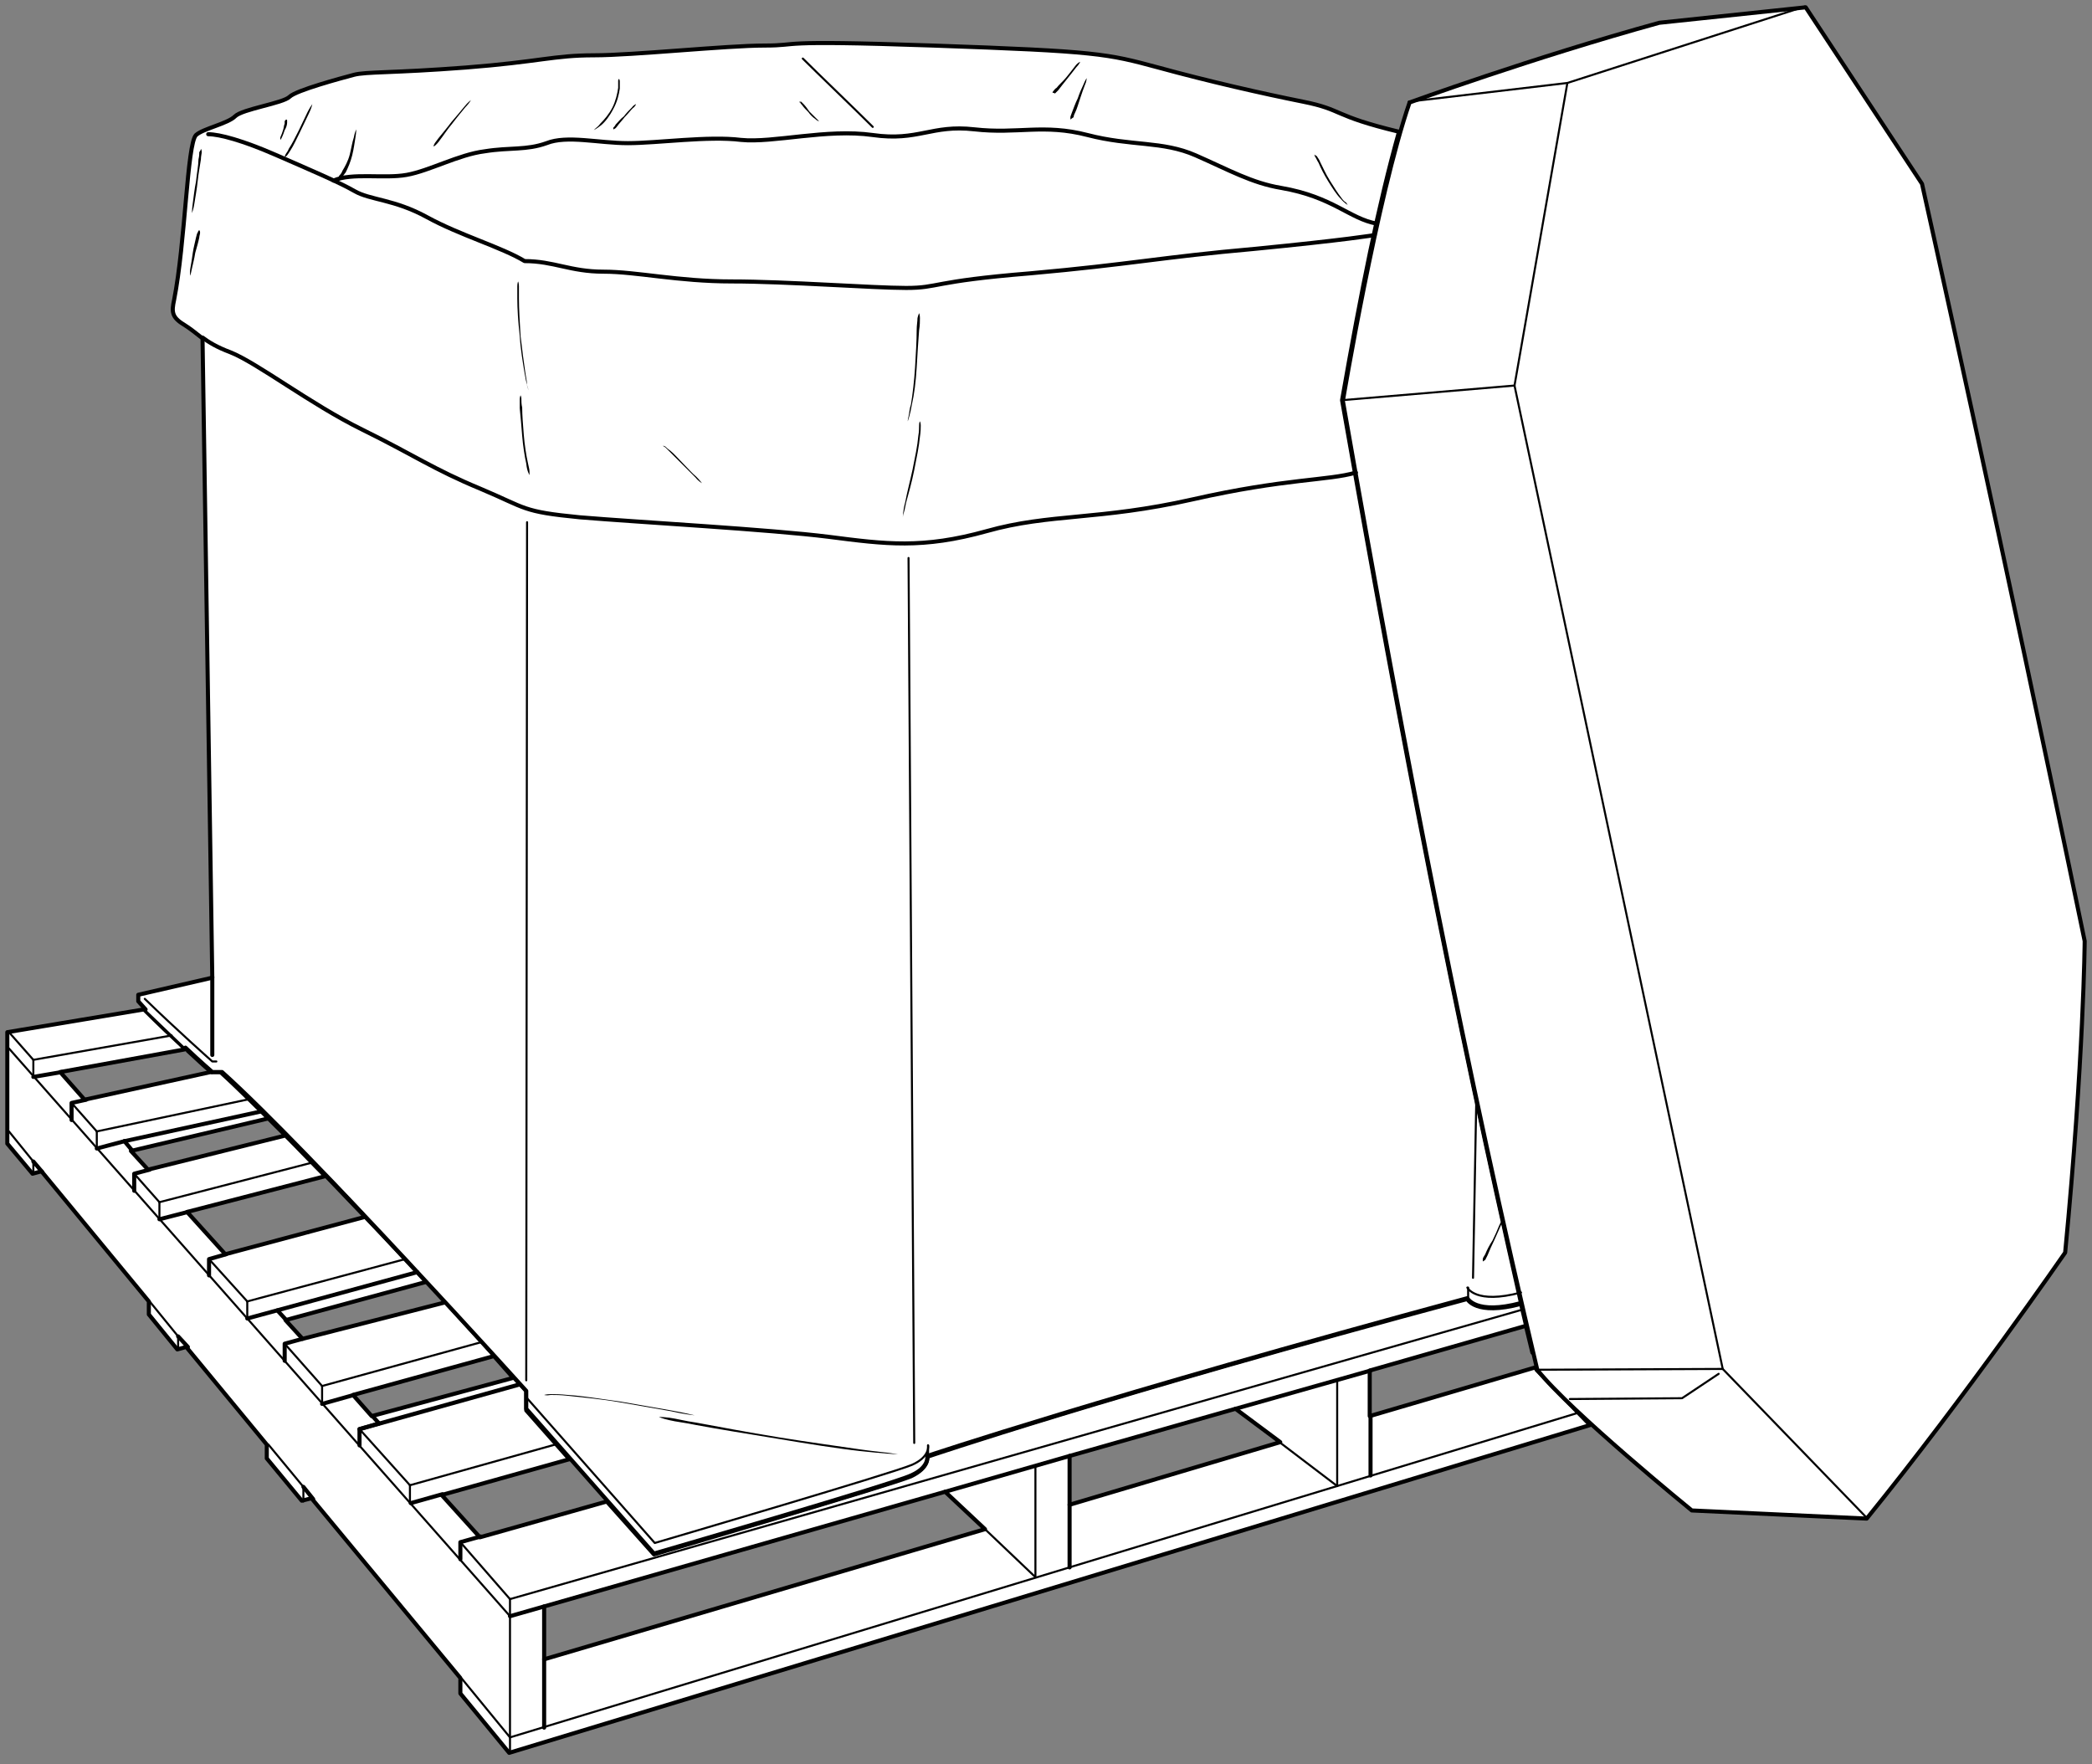 <?xml version="1.0" encoding="utf-8"?>
<!-- Generator: Adobe Illustrator 18.1.1, SVG Export Plug-In . SVG Version: 6.00 Build 0)  -->
<svg version="1.1" id="line" xmlns="http://www.w3.org/2000/svg" xmlns:xlink="http://www.w3.org/1999/xlink" x="0px" y="0px"
	 viewBox="0 0 257.2 216.9" enable-background="new 0 0 257.2 216.9" xml:space="preserve">
<rect x="0" y="0" width="257.2" height="216.9" fill="#808080" stroke="none"/>
<path fill="#FFFFFF" stroke="#000000" stroke-width="0.5" stroke-linecap="round" stroke-linejoin="round" stroke-miterlimit="10" d="
	M188.9,168.4l-0.1-0.3l-20.4,6v-5.6l19.2-5.5l0.8,3.3l-1.4-6c-5.6,1.5-6.6-0.6-6.6-0.6c-44.7,12-66.4,19.4-66.4,19.4s0.3,1.3-2,2.4
	c-2.3,1-31.6,9.6-31.6,9.6l-5.8-6.5l-15.6,4.4l-4.7-5.2l15.7-4.4l-5.3-6V171c0,0-1.5-1.6-3.9-4.2l2.3,2.6l-17.4,4.7l-2.3-2.6
	l17.4-4.8c-1.6-1.8-3.7-4.1-6-6.6l-17.6,4.5l-2.1-2.3l17.3-4.7c-2.4-2.6-4.9-5.3-7.5-8l-17.2,4.6l-4.7-5.2l17-4.4
	c-1.7-1.7-3.3-3.4-4.9-5l-16.9,4.2l-2.1-2.3l16.9-4l1.9,1.9c-3-3-5.7-5.7-7.8-7.6h-1.2l-15.5,3.4l-3-3.4l15.4-2.8
	c0,0-0.1-0.1-0.1-0.1c-1.5-1.4-3.3-3.1-5-4.8l-16.8,2.8v13.7l3.1,3.7l1.1-0.3l13.2,16v1.6l3.5,4.3l1.1-0.3l9.9,12v1.7l4.3,5.2
	l1.2-0.3l18.3,22.1v1.9l6,7.3l132.9-40.3L188.9,168.4z M66.9,204v-6.5l49.3-14.1l4.9,4.6L66.9,204z M131.5,185V179l20.4-5.8l5.5,4.1
	L131.5,185z"/>
<path fill="#FFFFFF" stroke="#000000" stroke-width="0.5" stroke-linecap="round" stroke-linejoin="round" stroke-miterlimit="10" d="
	M22.8,128.8c1.9,1.8,3.3,3,3.3,3h1.2C38,141.4,64.7,171,64.7,171v2.2L80.4,191c0,0,29.3-8.5,31.6-9.6c2.3-1,2-2.4,2-2.4
	s21.7-7.3,66.4-19.4c0,0,1,2.1,6.6,0.6c-8.3-36.6-14.3-67.3-22-111c2.4-13.7,4.5-24.1,7-33c-8.3-2-6.8-2.7-11.8-3.7
	c-5-1-11.6-2.5-17.8-4.2c-6.3-1.7-7.5-2-27.7-2.7c-20.2-0.7-16,0-20.7,0s-16.1,1.2-21,1.2c-4.9,0-6.7,0.8-15.7,1.5
	C48.2,9,45,8.8,43.5,9.2c-1.5,0.4-7.1,1.9-7.9,2.7c-0.8,0.8-5.8,1.5-6.7,2.4c-0.9,0.9-3.9,1.5-4.8,2.3c-1.1,1.1-1.3,13.2-2.7,20.3
	c-0.3,1.4-0.3,2.1,1.2,3c0.8,0.5,1.4,1,2.3,1.7l1.2,78.6l-9.1,2.1v0.8l0.9,1"/>
<line fill="none" stroke="#000000" stroke-width="0.25" stroke-linecap="round" stroke-linejoin="round" stroke-miterlimit="10" x1="56.6" y1="189.6" x2="62.7" y2="196.6"/>
<line fill="none" stroke="#000000" stroke-width="0.25" stroke-linecap="round" stroke-linejoin="round" stroke-miterlimit="10" x1="44.2" y1="175.7" x2="50.4" y2="182.6"/>
<line fill="none" stroke="#000000" stroke-width="0.25" stroke-linecap="round" stroke-linejoin="round" stroke-miterlimit="10" x1="35" y1="165.2" x2="39.6" y2="170.4"/>
<line fill="none" stroke="#000000" stroke-width="0.25" stroke-linecap="round" stroke-linejoin="round" stroke-miterlimit="10" x1="25.7" y1="154.8" x2="30.4" y2="160"/>
<line fill="none" stroke="#000000" stroke-width="0.25" stroke-linecap="round" stroke-linejoin="round" stroke-miterlimit="10" x1="16.5" y1="144.3" x2="19.6" y2="147.8"/>
<line fill="none" stroke="#000000" stroke-width="0.25" stroke-linecap="round" stroke-linejoin="round" stroke-miterlimit="10" x1="8.8" y1="135.6" x2="11.9" y2="139.1"/>
<line fill="none" stroke="#000000" stroke-width="0.25" stroke-linecap="round" stroke-linejoin="round" stroke-miterlimit="10" x1="1.1" y1="126.9" x2="4.1" y2="130.3"/>
<line fill="none" stroke="#000000" stroke-width="0.25" stroke-linecap="round" stroke-linejoin="round" stroke-miterlimit="10" x1="1.1" y1="128.9" x2="62.7" y2="198.7"/>
<line fill="none" stroke="#000000" stroke-width="0.25" stroke-linecap="round" stroke-linejoin="round" stroke-miterlimit="10" x1="62.7" y1="196.6" x2="62.7" y2="215.5"/>
<line fill="none" stroke="#000000" stroke-width="0.25" stroke-linecap="round" stroke-linejoin="round" stroke-miterlimit="10" x1="56.8" y1="206.4" x2="62.7" y2="213.6"/>
<line fill="none" stroke="#000000" stroke-width="0.25" stroke-linecap="round" stroke-linejoin="round" stroke-miterlimit="10" x1="33" y1="177.6" x2="37.3" y2="182.8"/>
<line fill="none" stroke="#000000" stroke-width="0.25" stroke-linecap="round" stroke-linejoin="round" stroke-miterlimit="10" x1="18.4" y1="160" x2="21.9" y2="164.3"/>
<line fill="none" stroke="#000000" stroke-width="0.25" stroke-linecap="round" stroke-linejoin="round" stroke-miterlimit="10" x1="1.1" y1="139.1" x2="4.1" y2="142.8"/>
<line fill="none" stroke="#000000" stroke-width="0.25" stroke-linecap="round" stroke-linejoin="round" stroke-miterlimit="10" x1="4.1" y1="130.3" x2="21.1" y2="127.3"/>
<path fill="none" stroke="#000000" stroke-width="0.5" stroke-linecap="round" stroke-linejoin="round" stroke-miterlimit="10" d="
	M7.6,131.8"/>
<line fill="none" stroke="#000000" stroke-width="0.5" stroke-linecap="round" stroke-linejoin="round" stroke-miterlimit="10" x1="4.1" y1="132.4" x2="7.6" y2="131.8"/>
<polyline fill="none" stroke="#000000" stroke-width="0.5" stroke-linecap="round" stroke-linejoin="round" stroke-miterlimit="10" points="
	10.6,135.2 8.8,135.6 8.8,137.7 "/>
<line fill="none" stroke="#000000" stroke-width="0.25" stroke-linecap="round" stroke-linejoin="round" stroke-miterlimit="10" x1="11.9" y1="139.1" x2="30.8" y2="135.1"/>
<line fill="none" stroke="#000000" stroke-width="0.5" stroke-linecap="round" stroke-linejoin="round" stroke-miterlimit="10" x1="11.9" y1="141.2" x2="15.3" y2="140.3"/>
<polyline fill="none" stroke="#000000" stroke-width="0.5" stroke-linecap="round" stroke-linejoin="round" stroke-miterlimit="10" points="
	18.4,143.8 16.5,144.3 16.5,146.4 "/>
<line fill="none" stroke="#000000" stroke-width="0.25" stroke-linecap="round" stroke-linejoin="round" stroke-miterlimit="10" x1="19.6" y1="147.8" x2="38.5" y2="142.9"/>
<line fill="none" stroke="#000000" stroke-width="0.5" stroke-linecap="round" stroke-linejoin="round" stroke-miterlimit="10" x1="19.6" y1="149.9" x2="23.1" y2="149"/>
<polyline fill="none" stroke="#000000" stroke-width="0.5" stroke-linecap="round" stroke-linejoin="round" stroke-miterlimit="10" points="
	27.8,154.2 25.7,154.8 25.7,156.8 "/>
<line fill="none" stroke="#000000" stroke-width="0.25" stroke-linecap="round" stroke-linejoin="round" stroke-miterlimit="10" x1="30.4" y1="160" x2="49.8" y2="154.8"/>
<line fill="none" stroke="#000000" stroke-width="0.5" stroke-linecap="round" stroke-linejoin="round" stroke-miterlimit="10" x1="30.4" y1="162.1" x2="51.3" y2="156.4"/>
<polyline fill="none" stroke="#000000" stroke-width="0.5" stroke-linecap="round" stroke-linejoin="round" stroke-miterlimit="10" points="
	37.2,164.6 35,165.2 35,167.3 "/>
<line fill="none" stroke="#000000" stroke-width="0.25" stroke-linecap="round" stroke-linejoin="round" stroke-miterlimit="10" x1="39.6" y1="170.4" x2="59.2" y2="165"/>
<line fill="none" stroke="#000000" stroke-width="0.5" stroke-linecap="round" stroke-linejoin="round" stroke-miterlimit="10" x1="39.6" y1="172.6" x2="43.5" y2="171.5"/>
<polyline fill="none" stroke="#000000" stroke-width="0.5" stroke-linecap="round" stroke-linejoin="round" stroke-miterlimit="10" points="
	46.6,175 44.2,175.7 44.2,177.7 "/>
<line fill="none" stroke="#000000" stroke-width="0.25" stroke-linecap="round" stroke-linejoin="round" stroke-miterlimit="10" x1="50.4" y1="182.6" x2="68.6" y2="177.5"/>
<line fill="none" stroke="#000000" stroke-width="0.5" stroke-linecap="round" stroke-linejoin="round" stroke-miterlimit="10" x1="50.5" y1="184.8" x2="54.4" y2="183.7"/>
<polyline fill="none" stroke="#000000" stroke-width="0.5" stroke-linecap="round" stroke-linejoin="round" stroke-miterlimit="10" points="
	59.1,188.9 56.6,189.6 56.6,191.7 "/>
<path fill="none" stroke="#000000" stroke-width="0.5" stroke-linecap="round" stroke-linejoin="round" stroke-miterlimit="10" d="
	M183,160.1"/>
<line fill="none" stroke="#000000" stroke-width="0.25" stroke-linecap="round" stroke-linejoin="round" stroke-miterlimit="10" x1="62.7" y1="196.6" x2="187.2" y2="161"/>
<line fill="none" stroke="#000000" stroke-width="0.25" stroke-linecap="round" stroke-linejoin="round" stroke-miterlimit="10" x1="62.7" y1="213.6" x2="194" y2="173.7"/>
<line fill="none" stroke="#000000" stroke-width="0.5" stroke-linecap="round" stroke-linejoin="round" stroke-miterlimit="10" x1="151.9" y1="173.2" x2="168.5" y2="168.5"/>
<line fill="none" stroke="#000000" stroke-width="0.5" stroke-linecap="round" stroke-linejoin="round" stroke-miterlimit="10" x1="116.2" y1="183.4" x2="131.5" y2="179"/>
<line fill="none" stroke="#000000" stroke-width="0.5" stroke-linecap="round" stroke-linejoin="round" stroke-miterlimit="10" x1="62.7" y1="198.7" x2="66.9" y2="197.5"/>
<line fill="none" stroke="#000000" stroke-width="0.5" stroke-linecap="round" stroke-linejoin="round" stroke-miterlimit="10" x1="66.9" y1="204" x2="66.9" y2="212.4"/>
<line fill="none" stroke="#000000" stroke-width="0.25" stroke-linecap="round" stroke-linejoin="round" stroke-miterlimit="10" x1="127.3" y1="180.2" x2="127.3" y2="193.9"/>
<line fill="none" stroke="#000000" stroke-width="0.25" stroke-linecap="round" stroke-linejoin="round" stroke-miterlimit="10" x1="164.4" y1="169.6" x2="164.4" y2="182.7"/>
<line fill="none" stroke="#000000" stroke-width="0.5" stroke-linecap="round" stroke-linejoin="round" stroke-miterlimit="10" x1="168.5" y1="174.1" x2="168.5" y2="181.4"/>
<path fill="#FFFFFF" stroke="#000000" stroke-width="0.5" stroke-linecap="round" stroke-linejoin="round" stroke-miterlimit="10" d="
	M208,185.7c0,0-15-12.2-19-17.3c-8.6-36.3-16-74-23.9-119.1c0,0,4.2-25.1,8.2-36.7c0,0,15.1-5.5,30.7-9.8l18-1.9l14.3,21.7
	c0,0,9.9,44.3,20,93.1c0,0-0.1,14.4-2.4,38.3c0,0-12.3,17.8-24.4,32.7L208,185.7z"/>
<line fill="none" stroke="#000000" stroke-width="0.25" stroke-linecap="round" stroke-linejoin="round" stroke-miterlimit="10" x1="188.9" y1="168.4" x2="211.8" y2="168.3"/>
<line fill="none" stroke="#000000" stroke-width="0.25" stroke-linecap="round" stroke-linejoin="round" stroke-miterlimit="10" x1="211.8" y1="168.3" x2="229.5" y2="186.6"/>
<line fill="none" stroke="#000000" stroke-width="0.25" stroke-linecap="round" stroke-linejoin="round" stroke-miterlimit="10" x1="211.8" y1="168.3" x2="186.2" y2="47.4"/>
<line fill="none" stroke="#000000" stroke-width="0.25" stroke-linecap="round" stroke-linejoin="round" stroke-miterlimit="10" x1="186.2" y1="47.4" x2="192.7" y2="10.2"/>
<line fill="none" stroke="#000000" stroke-width="0.25" stroke-linecap="round" stroke-linejoin="round" stroke-miterlimit="10" x1="192.7" y1="10.2" x2="221.9" y2="0.8"/>
<line fill="none" stroke="#000000" stroke-width="0.25" stroke-linecap="round" stroke-linejoin="round" stroke-miterlimit="10" x1="192.7" y1="10.2" x2="173.2" y2="12.5"/>
<line fill="none" stroke="#000000" stroke-width="0.25" stroke-linecap="round" stroke-linejoin="round" stroke-miterlimit="10" x1="165" y1="49.2" x2="186.2" y2="47.4"/>
<line fill="none" stroke="#000000" stroke-width="0.5" stroke-linecap="round" stroke-linejoin="round" stroke-miterlimit="10" x1="131.5" y1="185" x2="131.5" y2="192.7"/>
<line fill="none" stroke="#000000" stroke-width="0.25" stroke-linecap="round" stroke-linejoin="round" stroke-miterlimit="10" x1="164.4" y1="182.7" x2="157.3" y2="177.3"/>
<line fill="none" stroke="#000000" stroke-width="0.25" stroke-linecap="round" stroke-linejoin="round" stroke-miterlimit="10" x1="127.3" y1="193.9" x2="121.1" y2="188"/>
<path fill="none" stroke="#000000" stroke-width="0.5" stroke-linecap="round" stroke-linejoin="round" stroke-miterlimit="10" d="
	M24.9,41.5c0.8,0.6,1.8,1.2,3.4,1.8c3.3,1.3,9.9,6.4,16.2,9.5c6.3,3.1,8.8,4.9,14.6,7.3c5.7,2.4,5,2.8,12.2,3.5
	c7.2,0.6,23.5,1.5,30.6,2.4c7,0.9,11.5,1.5,19.4-0.7c7.8-2.2,13.8-1.3,25.3-3.9c11.5-2.6,16.7-2.3,20.1-3.3"/>
<path fill="none" stroke="#000000" stroke-width="0.25" stroke-linecap="round" stroke-linejoin="round" stroke-miterlimit="10" d="
	M26.6,130.5h-0.5c0,0-4.4-3.9-8.3-7.7"/>
<path fill="none" stroke="#000000" stroke-width="0.25" stroke-linecap="round" stroke-linejoin="round" stroke-miterlimit="10" d="
	M114.1,177.7c0,0,0.3,1.4-2,2.4c-2.3,1-31.6,9.6-31.6,9.6l-15.7-17.8"/>
<path fill="none" stroke="#000000" stroke-width="0.25" stroke-linecap="round" stroke-linejoin="round" stroke-miterlimit="10" d="
	M187,158.9c-5.6,1.5-6.6-0.6-6.6-0.6"/>
<line fill="none" stroke="#000000" stroke-width="0.25" stroke-linecap="round" stroke-linejoin="round" stroke-miterlimit="10" x1="64.8" y1="64.2" x2="64.7" y2="169.7"/>
<line fill="none" stroke="#000000" stroke-width="0.25" stroke-linecap="round" stroke-linejoin="round" stroke-miterlimit="10" x1="111.7" y1="68.6" x2="112.4" y2="177.4"/>
<g>
	<path d="M81,174.2c0,0,0.5,0,1.3,0.1c0.8,0.1,1.9,0.4,3.3,0.6c2.7,0.5,6.4,1.2,10.1,1.8c3.7,0.6,7.4,1.1,10.1,1.5
		c1.4,0.2,2.5,0.3,3.3,0.4c0.8,0.1,1.3,0.2,1.3,0.2s-1.9-0.1-4.6-0.4c-2.8-0.3-6.5-0.9-10.1-1.5c-3.7-0.6-7.4-1.2-10.1-1.7
		c-1.4-0.3-2.5-0.4-3.3-0.6C81.4,174.4,81,174.2,81,174.2z"/>
</g>
<g>
	<path d="M66.9,171.5c0,0,0.3-0.1,0.8-0.1c0.5,0,1.2,0,2.1,0.1c1.8,0.1,4.1,0.5,6.4,0.8c2.3,0.4,4.6,0.8,6.3,1.1
		c1.7,0.3,2.9,0.6,2.9,0.6s-1.2-0.1-2.9-0.5c-1.7-0.3-4-0.7-6.3-1.1c-2.3-0.4-4.6-0.6-6.4-0.8c-0.9-0.1-1.6-0.1-2.1-0.1
		C67.2,171.6,66.9,171.5,66.9,171.5z"/>
</g>
<line fill="none" stroke="#000000" stroke-width="0.5" stroke-linecap="round" stroke-linejoin="round" stroke-miterlimit="10" x1="26.1" y1="120.1" x2="26.1" y2="129.7"/>
<line fill="none" stroke="#000000" stroke-width="0.25" stroke-linecap="round" stroke-linejoin="round" stroke-miterlimit="10" x1="181.1" y1="157.1" x2="181.5" y2="135.3"/>
<g>
	<path d="M182.3,155.1c0,0,0-0.1,0-0.3c0-0.1,0.1-0.3,0.3-0.6c0.2-0.5,0.5-1.1,0.9-1.7c0.3-0.6,0.6-1.3,0.8-1.8
		c0.2-0.5,0.5-0.8,0.5-0.8s-0.1,0.4-0.3,0.8c-0.2,0.5-0.5,1.1-0.8,1.8c-0.3,0.6-0.6,1.3-0.8,1.8c-0.1,0.2-0.2,0.4-0.3,0.6
		C182.4,155,182.3,155.1,182.3,155.1z"/>
</g>
<line fill="none" stroke="#000000" stroke-width="0.25" stroke-linecap="round" stroke-linejoin="round" stroke-miterlimit="10" x1="180.5" y1="158.3" x2="180.5" y2="159.7"/>
<line fill="none" stroke="#000000" stroke-width="0.25" stroke-linecap="round" stroke-linejoin="round" stroke-miterlimit="10" x1="114.1" y1="177.7" x2="114.1" y2="179"/>
<polyline fill="none" stroke="#000000" stroke-width="0.25" stroke-linecap="round" stroke-linejoin="round" stroke-miterlimit="10" points="
	193,172 206.8,171.9 211.3,168.9 "/>
<path fill="none" stroke="#000000" stroke-width="0.5" stroke-linecap="round" stroke-linejoin="round" stroke-miterlimit="10" d="
	M25.6,16.5c1.4,0,4.3,0.8,8.2,2.5c3.9,1.7,7.9,3.4,9.8,4.5c1.9,1.1,4.9,1,8.9,3.2s9.2,3.7,12,5.4c3.6,0,5.6,1.3,9.7,1.3
	c4.1,0,9.1,1.2,15.8,1.2c6.7,0,17.3,0.8,21.4,0.8s3-0.8,15.3-1.8c12.3-1.1,16.2-2,27.5-3c11.3-1.1,14.8-1.7,14.8-1.7"/>
<path fill="none" stroke="#000000" stroke-width="0.5" stroke-linecap="round" stroke-linejoin="round" stroke-miterlimit="10" d="
	M41,22.2c2.3-1,6.2-0.2,9-0.7c2.8-0.5,6.4-2.5,9.6-2.9c3.1-0.5,5.1-0.1,7.6-1c2.5-1,6.4,0,10,0c3.6,0,9.9-0.9,13.9-0.4
	c4,0.4,10.5-1.4,16.2-0.6c5.6,0.8,7.2-1.3,12.5-0.7c5.3,0.6,8.5-0.7,13.9,0.7c5.4,1.4,9.2,0.7,13.3,2.5c4.1,1.8,6.9,3.4,10.5,4
	c6.4,1.1,8.4,3.8,11.8,4.4"/>
<g>
	<path d="M64,48.6c0,0,0.1,0.2,0.1,0.4c0,0.3,0,0.7,0.1,1.1c0,0.9,0.1,2.2,0.2,3.4c0.1,1.2,0.3,2.5,0.5,3.4c0.1,0.5,0.2,0.8,0.2,1.1
		c0,0.3,0,0.4,0,0.4S64.8,58,64.7,57c-0.2-0.9-0.4-2.2-0.5-3.4c-0.1-1.2-0.2-2.5-0.3-3.4c0-0.5,0-0.9,0-1.1
		C63.9,48.8,64,48.6,64,48.6z"/>
</g>
<g>
	<path d="M63.7,34.6c0,0,0.1,0.2,0.1,0.6c0,0.4,0,0.9,0,1.5c0,1.3,0.1,2.9,0.2,4.6c0.2,1.7,0.4,3.3,0.6,4.6c0.1,0.6,0.2,1.1,0.2,1.5
		C64.9,47.8,65,48,65,48s-0.3-0.8-0.5-2.1c-0.2-1.2-0.5-2.9-0.6-4.6c-0.2-1.7-0.3-3.4-0.3-4.6c0-0.6,0-1.2,0-1.5
		C63.6,34.8,63.7,34.6,63.7,34.6z"/>
</g>
<g>
	<path d="M81.5,54.8c0,0,0.1,0,0.3,0.1c0.1,0.1,0.3,0.3,0.6,0.5c0.5,0.4,1,1,1.6,1.6c0.6,0.6,1.1,1.2,1.6,1.6
		c0.4,0.4,0.7,0.8,0.7,0.8s-0.4-0.2-0.8-0.7c-0.4-0.4-1-1-1.6-1.6c-0.6-0.6-1.2-1.2-1.6-1.6c-0.2-0.2-0.4-0.4-0.5-0.5
		C81.6,54.9,81.5,54.8,81.5,54.8z"/>
</g>
<g>
	<path d="M113,38.5c0,0,0.1,0.2,0.1,0.6c0,0.4,0,0.9-0.1,1.5c-0.1,1.2-0.2,2.9-0.3,4.6c-0.1,1.7-0.3,3.3-0.6,4.6
		c-0.2,1.2-0.5,2-0.5,2s0-0.2,0.1-0.6c0.1-0.4,0.1-0.9,0.3-1.5c0.2-1.2,0.4-2.9,0.5-4.5c0.1-1.7,0.2-3.3,0.2-4.6
		c0-0.6,0.1-1.1,0.1-1.5C112.9,38.7,113,38.5,113,38.5z"/>
</g>
<g>
	<path d="M113.1,51.8c0,0,0.1,0.2,0.1,0.5c0,0.3,0,0.8-0.1,1.4c-0.1,1.1-0.4,2.6-0.7,4.1c-0.3,1.5-0.7,2.9-1,4
		c-0.1,0.5-0.2,1-0.3,1.3c-0.1,0.3-0.1,0.5-0.1,0.5s0-0.8,0.3-1.9c0.2-1.1,0.6-2.6,0.9-4c0.3-1.5,0.6-2.9,0.7-4.1
		c0.1-0.6,0.1-1,0.1-1.3C113,51.9,113.1,51.8,113.1,51.8z"/>
</g>
<g>
	<path d="M24.7,18.3c0,0,0.1,0.1,0.1,0.4c0,0.2-0.1,0.5-0.1,0.9c-0.1,0.7-0.3,1.7-0.4,2.7c-0.1,1-0.3,2-0.4,2.7
		c-0.1,0.7-0.3,1.2-0.3,1.2s0-0.5,0.1-1.2c0.1-0.7,0.2-1.7,0.4-2.7c0.1-1,0.3-2,0.3-2.7c0.1-0.4,0.1-0.7,0.1-0.9
		C24.7,18.5,24.7,18.3,24.7,18.3z"/>
</g>
<g>
	<path d="M24.5,28.3c0,0,0.1,0.1,0.1,0.3c0,0.2-0.1,0.4-0.1,0.6c-0.1,0.5-0.3,1.2-0.5,1.9c-0.1,0.7-0.3,1.4-0.4,1.9
		c-0.1,0.5-0.2,0.9-0.2,0.9s-0.1-0.4,0-0.9c0.1-0.5,0.2-1.2,0.3-1.9c0.1-0.7,0.3-1.4,0.4-1.9c0.1-0.3,0.1-0.5,0.2-0.6
		C24.4,28.3,24.5,28.3,24.5,28.3z"/>
</g>
<line fill="none" stroke="#000000" stroke-width="0.25" stroke-linecap="round" stroke-linejoin="round" stroke-miterlimit="10" x1="4.1" y1="130.3" x2="4.1" y2="132.4"/>
<line fill="none" stroke="#000000" stroke-width="0.25" stroke-linecap="round" stroke-linejoin="round" stroke-miterlimit="10" x1="50.4" y1="182.6" x2="50.4" y2="184.8"/>
<line fill="none" stroke="#000000" stroke-width="0.25" stroke-linecap="round" stroke-linejoin="round" stroke-miterlimit="10" x1="39.6" y1="172.6" x2="39.6" y2="170.4"/>
<line fill="none" stroke="#000000" stroke-width="0.25" stroke-linecap="round" stroke-linejoin="round" stroke-miterlimit="10" x1="30.4" y1="162.1" x2="30.4" y2="160"/>
<line fill="none" stroke="#000000" stroke-width="0.25" stroke-linecap="round" stroke-linejoin="round" stroke-miterlimit="10" x1="19.6" y1="149.9" x2="19.6" y2="147.8"/>
<line fill="none" stroke="#000000" stroke-width="0.25" stroke-linecap="round" stroke-linejoin="round" stroke-miterlimit="10" x1="11.9" y1="141.2" x2="11.9" y2="139.1"/>
<path fill="none" stroke="#000000" stroke-width="0.25" stroke-linecap="round" stroke-linejoin="round" stroke-miterlimit="10" d="
	M107.3,15.6c-2.1-2.1-6.8-6.6-8.6-8.4"/>
<g>
	<path d="M98.3,12.5c0,0,0.1,0,0.2,0c0.1,0.1,0.2,0.2,0.3,0.3c0.2,0.2,0.5,0.6,0.7,0.9c0.3,0.3,0.6,0.6,0.8,0.8
		c0.1,0.1,0.2,0.2,0.3,0.3c0.1,0.1,0.1,0.1,0.1,0.1s-0.2,0-0.5-0.3c-0.3-0.2-0.6-0.5-0.8-0.8c-0.3-0.3-0.6-0.6-0.8-0.9
		c-0.1-0.1-0.2-0.2-0.2-0.3C98.2,12.6,98.3,12.5,98.3,12.5z"/>
</g>
<g>
	<path d="M35,19.3c0,0,0-0.1,0.1-0.3c0.1-0.2,0.3-0.4,0.4-0.7c0.4-0.6,0.8-1.4,1.2-2.2c0.4-0.8,0.8-1.7,1.1-2.3c0.3-0.6,0.6-1,0.6-1
		s-0.1,0.5-0.4,1.1c-0.3,0.6-0.7,1.5-1.1,2.3c-0.4,0.8-0.8,1.7-1.2,2.3c-0.2,0.3-0.3,0.5-0.5,0.7C35.1,19.3,35,19.3,35,19.3z"/>
</g>
<g>
	<path d="M35.2,14.7c0,0,0.1,0,0.1,0.1c0,0.1,0,0.2,0,0.3c0,0.2-0.1,0.6-0.3,0.9c-0.1,0.3-0.2,0.6-0.3,0.8c-0.1,0.2-0.2,0.4-0.2,0.4
		s-0.1-0.2,0-0.4c0.1-0.2,0.2-0.5,0.3-0.8c0.1-0.3,0.1-0.6,0.2-0.8c0-0.1,0-0.2,0-0.3C35.1,14.7,35.2,14.7,35.2,14.7z"/>
</g>
<g>
	<path d="M41.6,21.9c0,0,0-0.1,0.1-0.3c0.1-0.1,0.3-0.3,0.4-0.6c0.3-0.5,0.7-1.2,0.9-2c0.2-0.8,0.3-1.5,0.5-2.1c0.1-0.6,0.3-1,0.3-1
		s0,0.4-0.1,1c-0.1,0.6-0.2,1.4-0.4,2.2c-0.2,0.8-0.5,1.5-0.8,2.1c-0.2,0.2-0.3,0.5-0.5,0.6C41.7,21.9,41.6,21.9,41.6,21.9z"/>
</g>
<g>
	<path d="M53.3,18c0,0,0-0.1,0.1-0.3c0.1-0.2,0.3-0.4,0.5-0.7c0.4-0.5,1-1.2,1.6-2c0.6-0.7,1.2-1.4,1.6-1.9c0.4-0.5,0.8-0.8,0.8-0.8
		s-0.2,0.4-0.7,0.9c-0.4,0.5-1,1.2-1.6,2c-0.6,0.7-1.1,1.5-1.5,2c-0.2,0.3-0.4,0.5-0.5,0.6C53.4,18,53.3,18,53.3,18z"/>
</g>
<g>
	<path d="M76.1,9.7c0,0,0.1,0.1,0.1,0.3c0,0.1,0,0.2,0,0.4c0,0.1,0,0.3,0,0.5c-0.1,0.7-0.3,1.6-0.8,2.5c-0.4,0.8-1,1.6-1.5,2
		C73.4,15.8,73,16,73,16s0.1-0.1,0.2-0.2c0.1-0.1,0.4-0.3,0.6-0.6c0.5-0.5,1.1-1.2,1.5-2c0.4-0.8,0.6-1.7,0.7-2.4c0-0.2,0-0.3,0-0.5
		c0-0.1,0-0.2,0-0.4C76,9.8,76.1,9.7,76.1,9.7z"/>
</g>
<g>
	<path d="M75.4,15.9c0,0,0-0.1,0-0.2c0.1-0.1,0.2-0.2,0.3-0.4c0.3-0.3,0.6-0.7,1-1c0.3-0.4,0.7-0.8,1-1.1c0.2-0.3,0.5-0.4,0.5-0.4
		s-0.1,0.3-0.4,0.5c-0.3,0.3-0.6,0.7-1,1.1c-0.3,0.4-0.7,0.8-0.9,1.1c-0.1,0.1-0.2,0.3-0.3,0.3C75.5,15.9,75.4,15.9,75.4,15.9z"/>
</g>
<g>
	<path d="M161.6,19c0,0,0.1,0.1,0.3,0.2c0.1,0.2,0.3,0.4,0.4,0.7c0.3,0.6,0.7,1.5,1.2,2.3c0.5,0.8,1,1.6,1.4,2.1
		c0.2,0.3,0.4,0.5,0.6,0.6c0.1,0.2,0.2,0.3,0.2,0.3s-0.4-0.2-0.9-0.8c-0.5-0.5-1-1.3-1.5-2.1c-0.5-0.8-0.9-1.6-1.2-2.3
		c-0.2-0.3-0.3-0.6-0.4-0.7C161.6,19.1,161.6,19,161.6,19z"/>
</g>
<g>
	<path d="M129.4,11.4c0,0,0-0.1,0.1-0.2c0.1-0.1,0.2-0.3,0.4-0.4c0.3-0.4,0.8-0.8,1.2-1.3c0.4-0.5,0.8-1,1.1-1.4
		c0.3-0.4,0.6-0.5,0.6-0.5s-0.1,0.3-0.5,0.7c-0.3,0.4-0.7,0.9-1.1,1.4c-0.4,0.5-0.8,1-1.1,1.4c-0.2,0.2-0.3,0.3-0.4,0.4
		C129.6,11.4,129.4,11.4,129.4,11.4z"/>
</g>
<g>
	<path d="M131.6,14.7c0,0,0-0.1,0-0.3c0-0.1,0.1-0.3,0.2-0.6c0.2-0.5,0.4-1.1,0.7-1.7c0.2-0.6,0.5-1.3,0.7-1.7
		c0.2-0.5,0.4-0.8,0.4-0.8s0,0.4-0.2,0.8c-0.2,0.5-0.4,1.1-0.6,1.7c-0.2,0.6-0.4,1.3-0.6,1.7c-0.1,0.2-0.2,0.4-0.2,0.6
		C131.7,14.6,131.6,14.7,131.6,14.7z"/>
</g>
<line fill="none" stroke="#000000" stroke-width="0.25" stroke-linecap="round" stroke-linejoin="round" stroke-miterlimit="10" x1="4.1" y1="142.8" x2="4.1" y2="144.3"/>
<line fill="none" stroke="#000000" stroke-width="0.25" stroke-linecap="round" stroke-linejoin="round" stroke-miterlimit="10" x1="21.9" y1="165.9" x2="21.9" y2="164.3"/>
<line fill="none" stroke="#000000" stroke-width="0.25" stroke-linecap="round" stroke-linejoin="round" stroke-miterlimit="10" x1="37.3" y1="184.6" x2="37.3" y2="182.8"/>
<line fill="none" stroke="#000000" stroke-width="0.5" stroke-linecap="round" stroke-linejoin="round" stroke-miterlimit="10" x1="37.3" y1="182.8" x2="38.5" y2="184.3"/>
<line fill="none" stroke="#000000" stroke-width="0.5" stroke-linecap="round" stroke-linejoin="round" stroke-miterlimit="10" x1="23.1" y1="165.6" x2="21.9" y2="164.3"/>
<line fill="none" stroke="#000000" stroke-width="0.5" stroke-linecap="round" stroke-linejoin="round" stroke-miterlimit="10" x1="5.2" y1="144.1" x2="4.1" y2="142.8"/>
<path fill="none" stroke="#000000" stroke-width="0.5" stroke-linecap="round" stroke-linejoin="round" stroke-miterlimit="10" d="
	M26,131.8c-0.3-0.2-1.4-1.2-2.9-2.6L26,131.8z"/>
<line fill="none" stroke="#000000" stroke-width="0.5" stroke-linecap="round" stroke-linejoin="round" stroke-miterlimit="10" x1="34.1" y1="161.1" x2="35.2" y2="162.3"/>
<line fill="none" stroke="#000000" stroke-width="0.512" stroke-linecap="round" stroke-linejoin="round" stroke-miterlimit="10" x1="44.2" y1="175.7" x2="63.9" y2="170.2"/>
<line fill="none" stroke="#000000" stroke-width="0.5" stroke-linecap="round" stroke-linejoin="round" stroke-miterlimit="10" x1="46.6" y1="175" x2="45.8" y2="174.1"/>
<line fill="none" stroke="#000000" stroke-width="0.5" stroke-linecap="round" stroke-linejoin="round" stroke-miterlimit="10" x1="15.3" y1="140.3" x2="32.3" y2="136.6"/>
<line fill="none" stroke="#000000" stroke-width="0.5" stroke-linecap="round" stroke-linejoin="round" stroke-miterlimit="10" x1="15.3" y1="140.3" x2="16.3" y2="141.5"/>
<path fill="none" stroke="#000000" stroke-width="0.5" stroke-linecap="round" stroke-linejoin="round" stroke-miterlimit="10" d="
	M44.6,149.3l-4.5-4.7C41.6,146.1,43.1,147.7,44.6,149.3z"/>
</svg>
